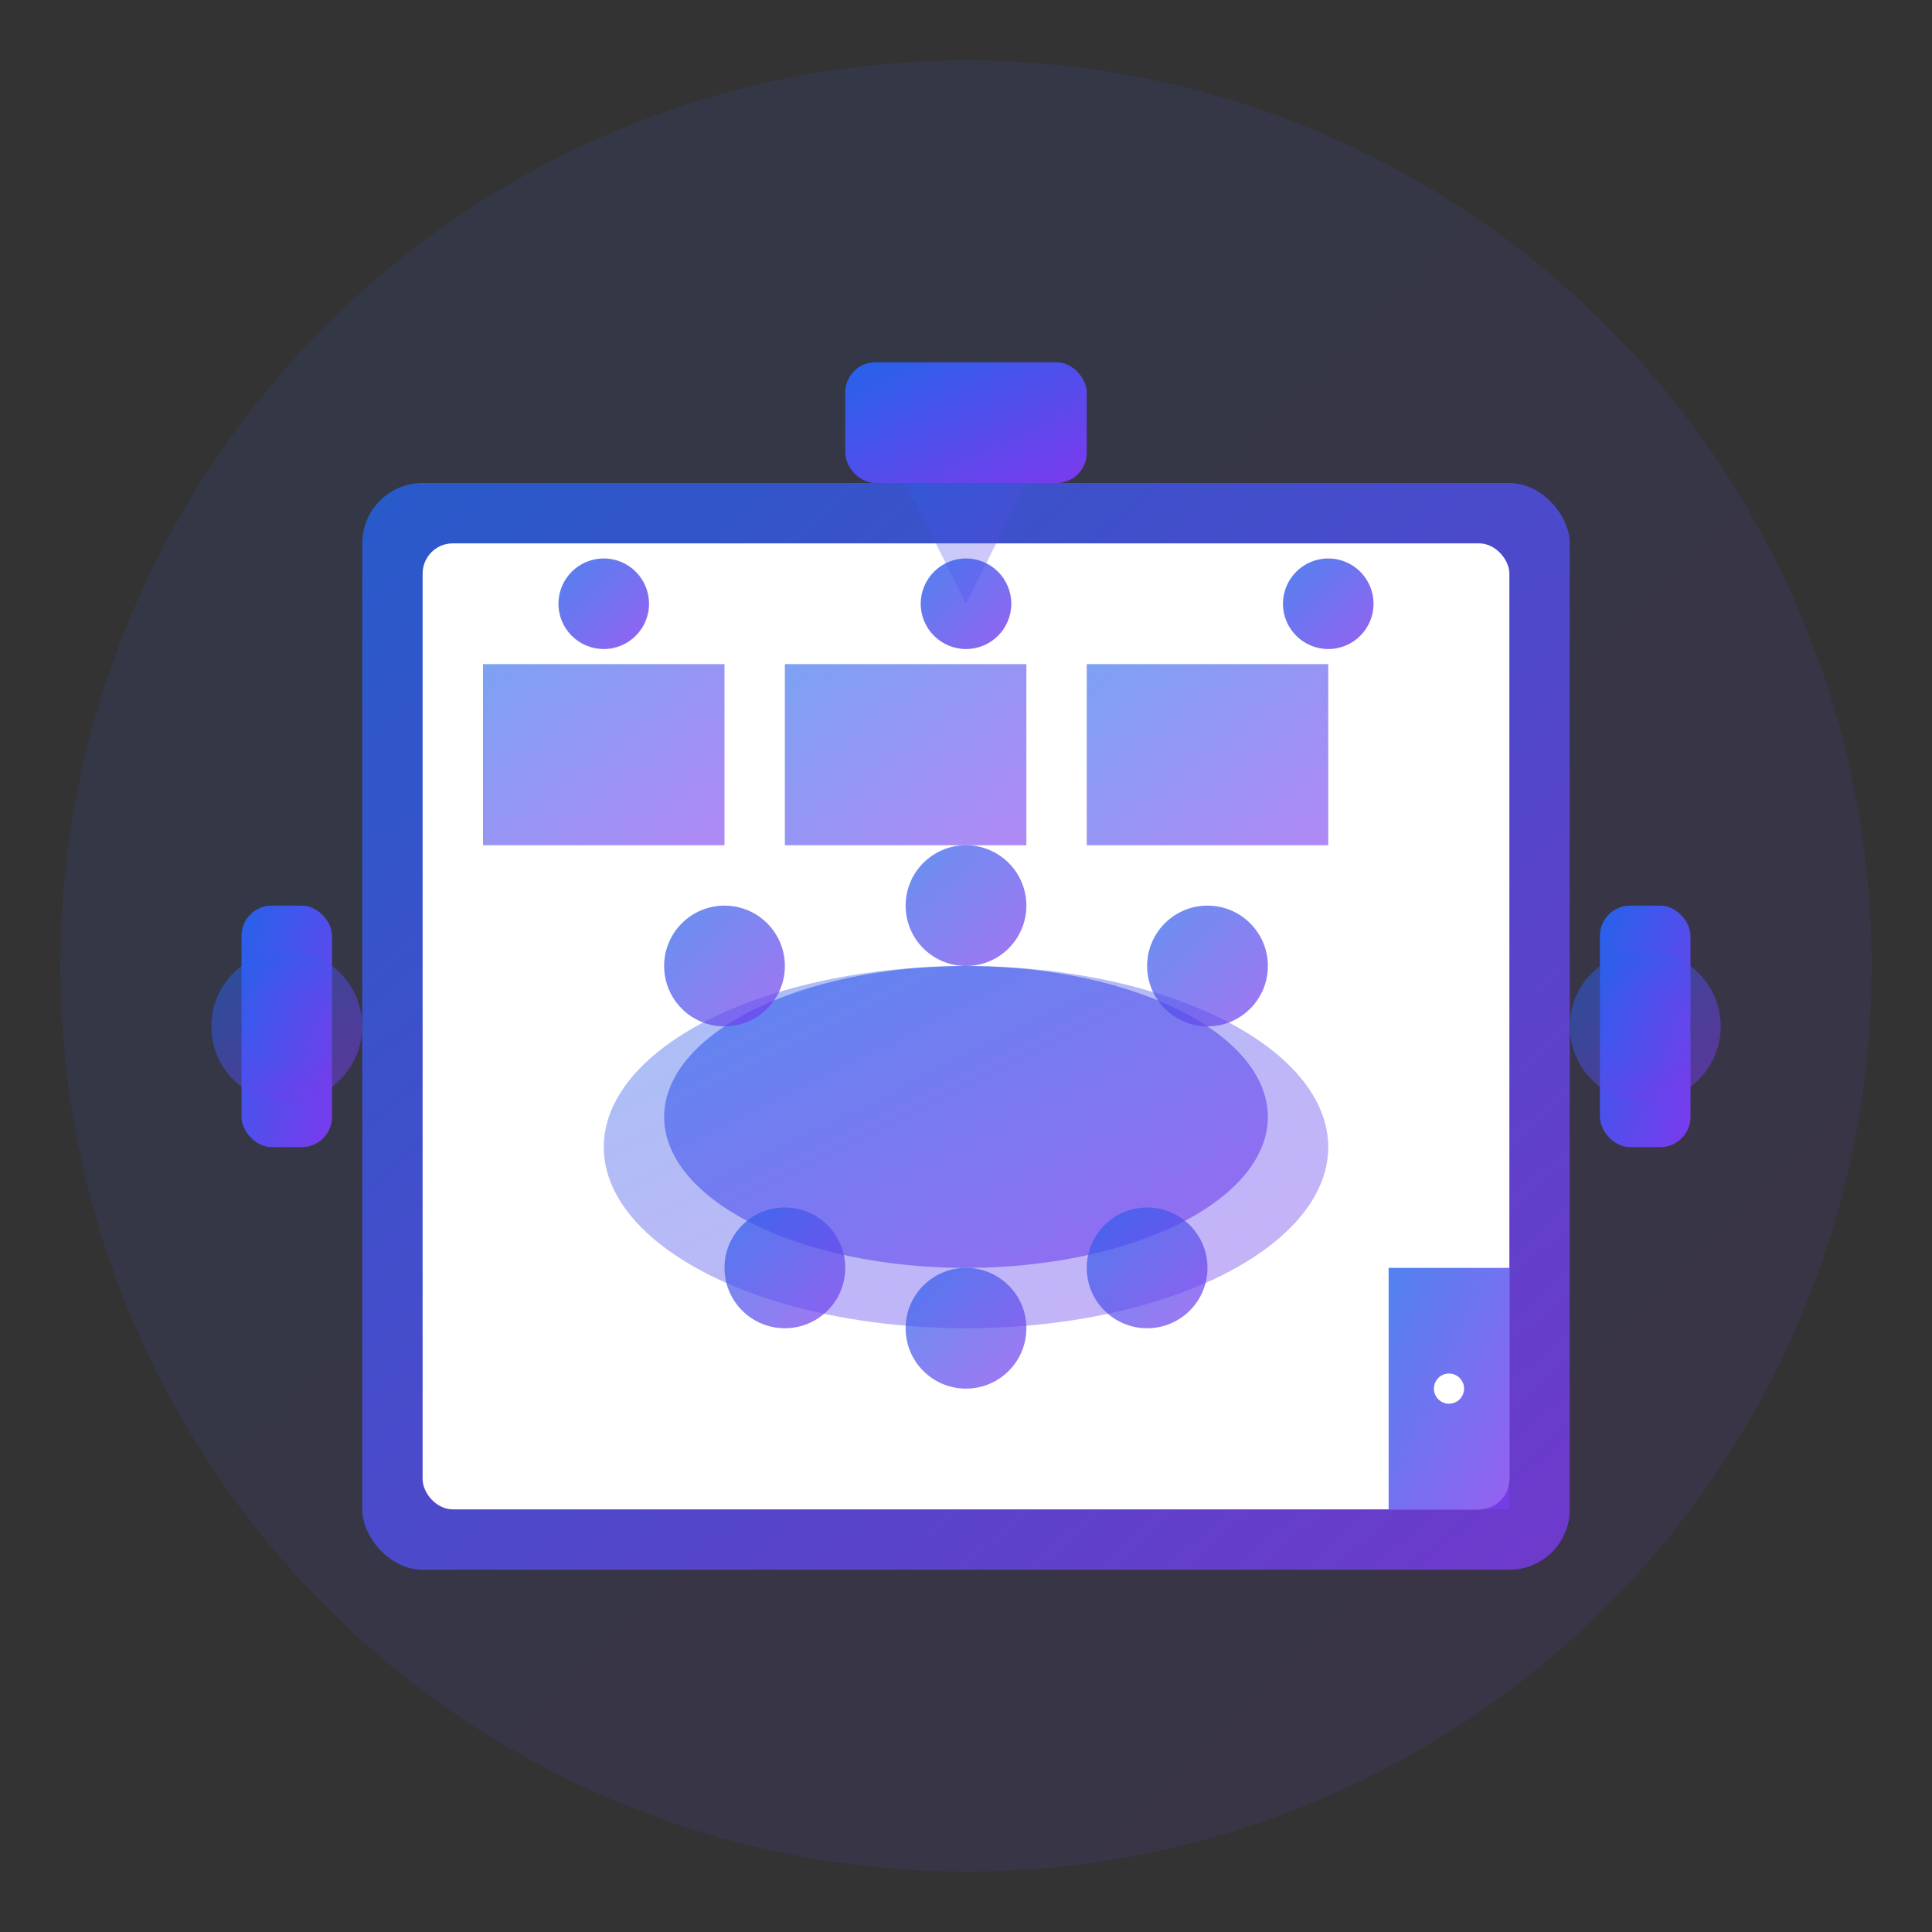 <svg width="64" height="64" viewBox="0 0 64 64" fill="none" xmlns="http://www.w3.org/2000/svg">
  <rect x="0" y="0" width="64" height="64" fill="#333333" stroke="none"/>
  <defs>
    <linearGradient id="hotelGradient" x1="0%" y1="0%" x2="100%" y2="100%">
      <stop offset="0%" style="stop-color:#2563eb;stop-opacity:1" />
      <stop offset="100%" style="stop-color:#7c3aed;stop-opacity:1" />
    </linearGradient>
  </defs>
  
  <!-- 背景圆形 -->
  <circle cx="32" cy="32" r="30" fill="url(#hotelGradient)" opacity="0.1"/>
  
  <!-- 建筑主体 -->
  <rect x="12" y="16" width="40" height="36" rx="2" fill="url(#hotelGradient)" opacity="0.8"/>
  <rect x="14" y="18" width="36" height="32" rx="1" fill="white"/>
  
  <!-- 会议室窗户 -->
  <rect x="16" y="22" width="8" height="6" fill="url(#hotelGradient)" opacity="0.6"/>
  <rect x="26" y="22" width="8" height="6" fill="url(#hotelGradient)" opacity="0.6"/>
  <rect x="36" y="22" width="8" height="6" fill="url(#hotelGradient)" opacity="0.6"/>
  
  <!-- 会议桌 -->
  <ellipse cx="32" cy="38" rx="12" ry="6" fill="url(#hotelGradient)" opacity="0.4"/>
  <ellipse cx="32" cy="37" rx="10" ry="5" fill="url(#hotelGradient)" opacity="0.6"/>
  
  <!-- 椅子 -->
  <circle cx="24" cy="32" r="2" fill="url(#hotelGradient)" opacity="0.7"/>
  <circle cx="32" cy="30" r="2" fill="url(#hotelGradient)" opacity="0.7"/>
  <circle cx="40" cy="32" r="2" fill="url(#hotelGradient)" opacity="0.7"/>
  <circle cx="32" cy="44" r="2" fill="url(#hotelGradient)" opacity="0.7"/>
  <circle cx="26" cy="42" r="2" fill="url(#hotelGradient)" opacity="0.7"/>
  <circle cx="38" cy="42" r="2" fill="url(#hotelGradient)" opacity="0.7"/>
  
  <!-- 投影仪 -->
  <rect x="28" y="12" width="8" height="4" rx="1" fill="url(#hotelGradient)"/>
  <polygon points="30,16 34,16 32,20" fill="url(#hotelGradient)" opacity="0.3"/>
  
  <!-- 音响系统 -->
  <rect x="8" y="30" width="3" height="8" rx="1" fill="url(#hotelGradient)"/>
  <rect x="53" y="30" width="3" height="8" rx="1" fill="url(#hotelGradient)"/>
  
  <!-- 天花板音响 -->
  <circle cx="20" cy="20" r="1.5" fill="url(#hotelGradient)" opacity="0.8"/>
  <circle cx="32" cy="20" r="1.5" fill="url(#hotelGradient)" opacity="0.8"/>
  <circle cx="44" cy="20" r="1.5" fill="url(#hotelGradient)" opacity="0.8"/>
  
  <!-- 音波效果 -->
  <circle cx="9.5" cy="34" r="2" fill="none" stroke="url(#hotelGradient)" stroke-width="1" opacity="0.5"/>
  <circle cx="54.5" cy="34" r="2" fill="none" stroke="url(#hotelGradient)" stroke-width="1" opacity="0.5"/>
  
  <!-- 门 -->
  <rect x="46" y="42" width="4" height="8" fill="url(#hotelGradient)" opacity="0.8"/>
  <circle cx="48" cy="46" r="0.5" fill="white"/>
</svg>